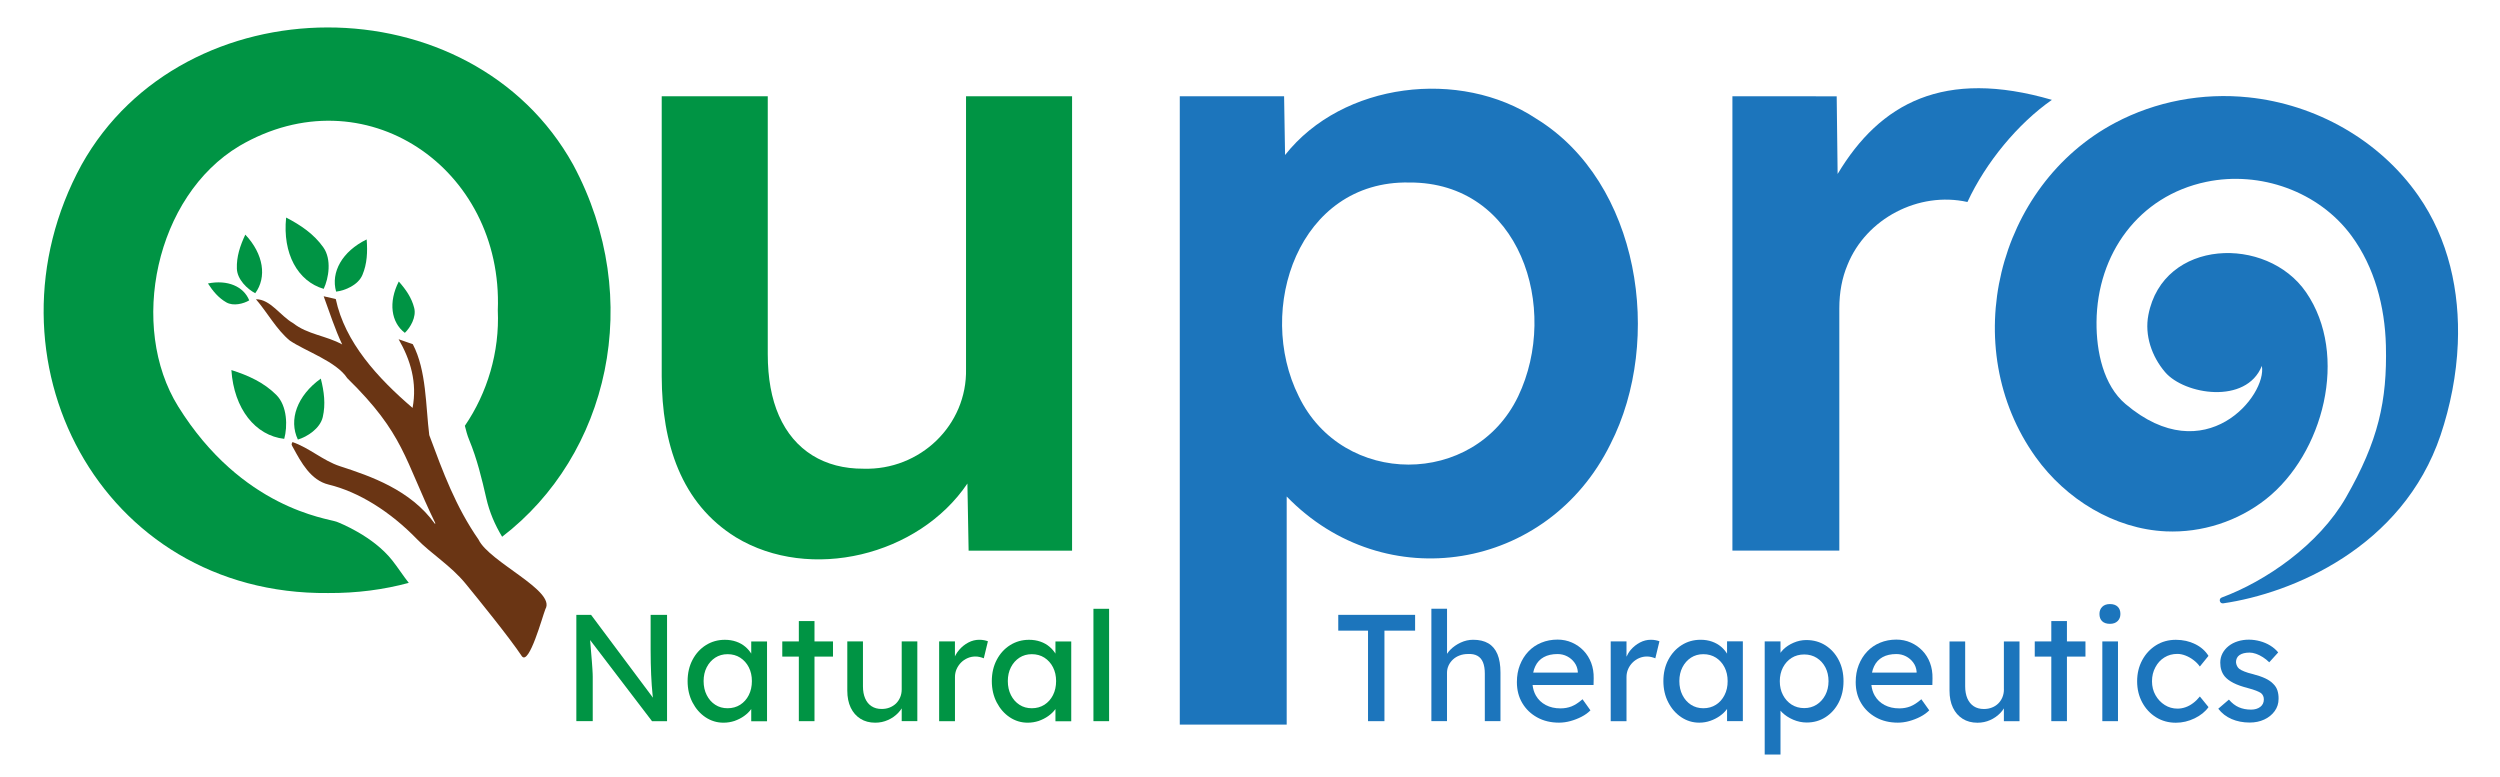 <svg xmlns="http://www.w3.org/2000/svg" xmlns:xlink="http://www.w3.org/1999/xlink" id="Layer_1" x="0px" y="0px" viewBox="0 0 723.27 224.88" style="enable-background:new 0 0 723.27 224.88;" xml:space="preserve"><style type="text/css">	.st0{fill:#009444;}	.st1{fill:#1C75BC;}	.st2{fill:#6A3514;}</style><path class="st0" d="M166.74,208.64v-30.76H171l18.81,25.18l-0.7,0.4c-0.12-0.73-0.22-1.53-0.31-2.4c-0.09-0.86-0.17-1.79-0.24-2.77 c-0.07-0.98-0.13-2.02-0.18-3.12s-0.08-2.25-0.11-3.45c-0.03-1.2-0.04-2.45-0.04-3.74v-10.1h4.75v30.76h-4.35l-18.5-24.25l0.48-0.62 c0.15,1.79,0.27,3.3,0.37,4.55c0.1,1.24,0.19,2.3,0.26,3.16c0.07,0.86,0.12,1.57,0.15,2.11c0.03,0.54,0.05,0.99,0.07,1.34 c0.01,0.35,0.02,0.66,0.02,0.92v12.78H166.74z"></path><path class="st0" d="M209.31,209.08c-1.9,0-3.64-0.53-5.21-1.58c-1.57-1.05-2.82-2.49-3.76-4.3c-0.94-1.82-1.41-3.87-1.41-6.15 c0-2.31,0.48-4.37,1.43-6.17c0.95-1.8,2.24-3.22,3.87-4.24c1.63-1.02,3.45-1.54,5.47-1.54c1.2,0,2.3,0.18,3.3,0.53 c1,0.35,1.87,0.84,2.61,1.47c0.75,0.63,1.36,1.36,1.84,2.17c0.48,0.82,0.78,1.7,0.9,2.64l-1.01-0.35v-5.97h4.57v23.07h-4.57v-5.49 l1.05-0.31c-0.18,0.79-0.53,1.56-1.08,2.31c-0.54,0.75-1.23,1.41-2.06,2c-0.83,0.59-1.76,1.05-2.77,1.41 C211.49,208.9,210.43,209.08,209.31,209.08z M210.5,204.9c1.38,0,2.59-0.34,3.65-1.01c1.05-0.68,1.88-1.6,2.48-2.79 c0.6-1.18,0.9-2.54,0.9-4.06c0-1.49-0.3-2.83-0.9-4c-0.6-1.17-1.43-2.09-2.48-2.77c-1.05-0.67-2.27-1.01-3.65-1.01 c-1.35,0-2.54,0.34-3.58,1.01c-1.04,0.68-1.86,1.6-2.46,2.77c-0.6,1.17-0.9,2.5-0.9,4c0,1.52,0.3,2.88,0.9,4.06 c0.6,1.19,1.42,2.12,2.46,2.79C207.96,204.57,209.15,204.9,210.5,204.9z"></path><path class="st0" d="M226.32,189.96v-4.39h14.67v4.39H226.32z M231.11,208.64v-28.96h4.53v28.96H231.11z"></path><path class="st0" d="M253.21,209.08c-1.64,0-3.07-0.38-4.28-1.14s-2.15-1.83-2.81-3.21c-0.66-1.38-0.99-3.02-0.99-4.92v-14.24h4.53 v13c0,1.35,0.21,2.51,0.64,3.49c0.42,0.98,1.04,1.74,1.85,2.26c0.81,0.53,1.78,0.79,2.92,0.79c0.85,0,1.63-0.14,2.33-0.42 c0.7-0.28,1.31-0.67,1.82-1.16c0.51-0.5,0.91-1.1,1.21-1.8c0.29-0.7,0.44-1.46,0.44-2.29v-13.88h4.52v23.07h-4.52v-4.83l0.79-0.53 c-0.35,1.08-0.94,2.06-1.78,2.94c-0.83,0.88-1.82,1.58-2.97,2.09C255.75,208.82,254.52,209.08,253.21,209.08z"></path><path class="st0" d="M271.7,208.64v-23.07h4.57v7.25l-0.44-1.76c0.32-1.11,0.87-2.12,1.65-3.03c0.78-0.91,1.67-1.62,2.68-2.15 s2.06-0.79,3.14-0.79c0.5,0,0.97,0.04,1.43,0.13c0.45,0.09,0.81,0.19,1.08,0.31l-1.19,4.92c-0.35-0.15-0.74-0.27-1.16-0.37 c-0.42-0.1-0.84-0.15-1.25-0.15c-0.79,0-1.55,0.15-2.26,0.46c-0.72,0.31-1.35,0.73-1.89,1.27c-0.54,0.54-0.97,1.17-1.3,1.89 c-0.32,0.72-0.48,1.5-0.48,2.35v12.74H271.7z"></path><path class="st0" d="M297.32,209.08c-1.9,0-3.64-0.53-5.21-1.58c-1.57-1.05-2.82-2.49-3.76-4.3c-0.94-1.82-1.41-3.87-1.41-6.15 c0-2.31,0.48-4.37,1.43-6.17c0.95-1.8,2.24-3.22,3.87-4.24c1.63-1.02,3.45-1.54,5.47-1.54c1.2,0,2.3,0.18,3.3,0.53 c1,0.35,1.87,0.84,2.61,1.47c0.75,0.63,1.36,1.36,1.84,2.17c0.48,0.82,0.78,1.7,0.9,2.64l-1.01-0.35v-5.97h4.57v23.07h-4.57v-5.49 l1.05-0.31c-0.18,0.79-0.53,1.56-1.08,2.31c-0.54,0.75-1.23,1.41-2.06,2c-0.83,0.59-1.76,1.05-2.77,1.41 C299.49,208.9,298.43,209.08,297.32,209.08z M298.51,204.9c1.38,0,2.59-0.34,3.65-1.01c1.05-0.68,1.88-1.6,2.48-2.79 c0.6-1.18,0.9-2.54,0.9-4.06c0-1.49-0.3-2.83-0.9-4c-0.6-1.17-1.43-2.09-2.48-2.77c-1.05-0.67-2.27-1.01-3.65-1.01 c-1.35,0-2.54,0.34-3.58,1.01c-1.04,0.68-1.86,1.6-2.46,2.77c-0.6,1.17-0.9,2.5-0.9,4c0,1.52,0.3,2.88,0.9,4.06 c0.6,1.19,1.42,2.12,2.46,2.79C295.96,204.57,297.16,204.9,298.51,204.9z"></path><path class="st0" d="M316.34,208.64v-32.51h4.53v32.51H316.34z"></path><polygon class="st1" points="387.17,182.45 395.78,182.45 395.78,208.64 400.53,208.64 400.53,182.45 409.4,182.45 409.4,177.88  387.17,177.88 "></polygon><path class="st1" d="M430.58,186.12c-1.17-0.69-2.64-1.03-4.39-1.03c-1.23,0-2.43,0.27-3.6,0.81c-1.17,0.54-2.18,1.25-3.03,2.11 c-0.36,0.37-0.66,0.75-0.92,1.15v-13.04h-4.53v32.51c0.38,0,0.76,0,1.14,0c0.38,0,0.76,0,1.14,0h2.24v-13.97 c0-0.76,0.15-1.47,0.46-2.13c0.31-0.66,0.73-1.24,1.27-1.74c0.54-0.5,1.18-0.89,1.91-1.16c0.73-0.28,1.54-0.42,2.42-0.42 c1.08-0.06,1.99,0.11,2.72,0.51c0.73,0.4,1.27,1.02,1.63,1.89c0.35,0.86,0.53,1.95,0.53,3.27v13.75h4.53v-14.06 c0-2.14-0.29-3.91-0.88-5.32C432.63,187.85,431.75,186.81,430.58,186.12z"></path><path class="st1" d="M458.15,188.25c-0.95-0.99-2.07-1.78-3.36-2.35c-1.29-0.57-2.68-0.86-4.17-0.86c-1.7,0-3.27,0.3-4.72,0.9 c-1.45,0.6-2.7,1.45-3.73,2.55c-1.04,1.1-1.85,2.39-2.44,3.89c-0.59,1.49-0.88,3.15-0.88,4.96c0,2.29,0.52,4.31,1.56,6.06 c1.04,1.76,2.48,3.14,4.31,4.15s3.93,1.52,6.31,1.52c1.08,0,2.19-0.15,3.32-0.46c1.13-0.31,2.2-0.73,3.21-1.25s1.87-1.14,2.57-1.85 l-2.29-3.21c-1.14,0.99-2.2,1.68-3.19,2.07c-0.98,0.38-2.04,0.57-3.19,0.57c-1.61,0-3.03-0.32-4.26-0.97 c-1.23-0.65-2.18-1.56-2.86-2.75c-0.51-0.9-0.82-1.91-0.95-3.05h17.64l0.04-1.93c0.03-1.61-0.21-3.1-0.72-4.46 C459.83,190.43,459.1,189.25,458.15,188.25z M446.62,190.12c1.08-0.6,2.42-0.9,4-0.9c0.99,0,1.92,0.22,2.77,0.66 c0.85,0.44,1.55,1.04,2.11,1.8c0.56,0.76,0.88,1.63,0.97,2.59v0.31h-12.9c0.14-0.67,0.33-1.28,0.6-1.82 C444.71,191.6,445.53,190.72,446.62,190.12z"></path><path class="st1" d="M477.59,185.09c-1.08,0-2.13,0.26-3.14,0.79s-1.9,1.24-2.68,2.15c-0.52,0.6-0.89,1.27-1.21,1.96v-4.42h-4.57 v23.07h4.57V195.9c0-0.85,0.16-1.63,0.48-2.35c0.32-0.72,0.75-1.35,1.3-1.89c0.54-0.54,1.17-0.97,1.89-1.27 c0.72-0.31,1.47-0.46,2.26-0.46c0.41,0,0.83,0.05,1.25,0.15c0.42,0.1,0.81,0.23,1.16,0.37l1.19-4.92c-0.26-0.12-0.62-0.22-1.08-0.31 C478.57,185.13,478.09,185.09,477.59,185.09z"></path><path class="st1" d="M499.65,189.11c-0.47-0.75-1.04-1.43-1.74-2.02c-0.75-0.63-1.62-1.12-2.61-1.47c-1-0.35-2.09-0.53-3.3-0.53 c-2.02,0-3.84,0.51-5.47,1.54c-1.63,1.02-2.91,2.44-3.87,4.24c-0.95,1.8-1.43,3.86-1.43,6.17c0,2.29,0.47,4.34,1.41,6.15 c0.94,1.82,2.19,3.25,3.76,4.3s3.3,1.58,5.21,1.58c1.11,0,2.18-0.18,3.19-0.53c1.01-0.35,1.93-0.82,2.77-1.41 c0.83-0.59,1.52-1.25,2.06-2c0.01-0.01,0.01-0.02,0.02-0.04v3.53h4.57v-23.07h-4.57V189.11z M498.92,201.1 c-0.6,1.19-1.43,2.12-2.48,2.79c-1.05,0.67-2.27,1.01-3.65,1.01c-1.35,0-2.54-0.34-3.58-1.01c-1.04-0.68-1.86-1.6-2.46-2.79 c-0.6-1.18-0.9-2.54-0.9-4.06c0-1.49,0.3-2.83,0.9-4c0.6-1.17,1.42-2.09,2.46-2.77c1.04-0.67,2.23-1.01,3.58-1.01 c1.38,0,2.59,0.34,3.65,1.01c1.05,0.68,1.88,1.6,2.48,2.77c0.6,1.17,0.9,2.5,0.9,4C499.83,198.56,499.53,199.92,498.92,201.1z"></path><path class="st1" d="M528.12,186.71c-1.61-1.02-3.46-1.54-5.54-1.54c-1.26,0-2.48,0.26-3.67,0.77c-1.19,0.51-2.19,1.17-3.01,1.98 c-0.32,0.31-0.57,0.63-0.79,0.95v-3.3h-4.57v32.73h4.57v-12.69c0.15,0.17,0.31,0.35,0.48,0.52c0.88,0.85,1.95,1.55,3.21,2.09 c1.26,0.54,2.56,0.81,3.91,0.81c2.02,0,3.84-0.52,5.45-1.56c1.61-1.04,2.88-2.46,3.8-4.26c0.92-1.8,1.38-3.84,1.38-6.13 c0-2.31-0.47-4.36-1.41-6.15C531.01,189.14,529.73,187.74,528.12,186.71z M528.08,201.08c-0.62,1.17-1.45,2.09-2.5,2.77 c-1.05,0.67-2.26,1.01-3.6,1.01c-1.38,0-2.59-0.34-3.65-1.01c-1.05-0.68-1.89-1.6-2.5-2.77c-0.62-1.17-0.92-2.5-0.92-4 c0-1.49,0.31-2.83,0.92-4c0.62-1.17,1.45-2.09,2.5-2.75c1.05-0.66,2.27-0.99,3.65-0.99c1.38,0,2.59,0.34,3.65,1.01 c1.05,0.68,1.88,1.59,2.48,2.75c0.6,1.16,0.9,2.48,0.9,3.98C529,198.58,528.69,199.91,528.08,201.08z"></path><path class="st1" d="M556.17,188.25c-0.95-0.99-2.07-1.78-3.36-2.35c-1.29-0.57-2.68-0.86-4.17-0.86c-1.7,0-3.27,0.3-4.72,0.9 c-1.45,0.6-2.7,1.45-3.73,2.55c-1.04,1.1-1.85,2.39-2.44,3.89c-0.59,1.49-0.88,3.15-0.88,4.96c0,2.29,0.52,4.31,1.56,6.06 c1.04,1.76,2.48,3.14,4.31,4.15s3.93,1.52,6.31,1.52c1.08,0,2.19-0.15,3.32-0.46c1.13-0.31,2.2-0.73,3.21-1.25 c1.01-0.53,1.87-1.14,2.57-1.85l-2.29-3.21c-1.14,0.99-2.2,1.68-3.19,2.07c-0.98,0.38-2.04,0.57-3.19,0.57 c-1.61,0-3.03-0.32-4.26-0.97c-1.23-0.65-2.18-1.56-2.86-2.75c-0.51-0.9-0.82-1.91-0.95-3.05h17.64l0.04-1.93 c0.03-1.61-0.21-3.1-0.72-4.46C557.86,190.43,557.13,189.25,556.17,188.25z M544.64,190.12c1.08-0.6,2.42-0.9,4-0.9 c0.99,0,1.92,0.22,2.77,0.66c0.85,0.44,1.55,1.04,2.11,1.8c0.56,0.76,0.88,1.63,0.97,2.59v0.31h-12.9c0.14-0.67,0.33-1.28,0.6-1.82 C542.74,191.6,543.56,190.72,544.64,190.12z"></path><path class="st1" d="M579.75,199.45c0,0.82-0.15,1.58-0.44,2.29c-0.29,0.7-0.7,1.3-1.21,1.8c-0.51,0.5-1.12,0.89-1.82,1.16 c-0.7,0.28-1.48,0.42-2.33,0.42c-1.14,0-2.12-0.26-2.92-0.79c-0.81-0.53-1.42-1.28-1.85-2.26c-0.42-0.98-0.64-2.14-0.64-3.49v-13 h-4.53v14.24c0,1.9,0.33,3.54,0.99,4.92c0.66,1.38,1.6,2.45,2.81,3.21s2.64,1.14,4.28,1.14c1.32,0,2.55-0.26,3.69-0.77 c1.14-0.51,2.13-1.21,2.97-2.09c0.39-0.41,0.71-0.84,0.99-1.29v3.71h4.52v-23.07h-4.52V199.45z"></path><polygon class="st1" points="597.98,179.68 593.46,179.68 593.46,185.57 588.67,185.57 588.67,189.96 593.46,189.96 593.46,208.64  597.98,208.64 597.98,189.96 603.34,189.96 603.34,185.57 597.98,185.57 "></polygon><rect x="608.22" y="185.57" class="st1" width="4.53" height="23.07"></rect><path class="st1" d="M610.42,174.76c-0.94,0-1.68,0.26-2.22,0.79c-0.54,0.53-0.81,1.22-0.81,2.07c0,0.91,0.26,1.61,0.79,2.11 c0.53,0.5,1.27,0.75,2.24,0.75c0.94,0,1.68-0.26,2.22-0.79c0.54-0.53,0.81-1.21,0.81-2.06c0-0.91-0.26-1.61-0.79-2.11 C612.13,175.01,611.38,174.76,610.42,174.76z"></path><path class="st1" d="M626.17,190.21c1.1-0.69,2.35-1.03,3.76-1.03c0.76,0,1.55,0.16,2.37,0.48c0.82,0.32,1.6,0.76,2.33,1.32 c0.73,0.56,1.33,1.17,1.8,1.85l2.5-3.08c-0.88-1.43-2.16-2.57-3.84-3.4c-1.68-0.83-3.55-1.25-5.6-1.25c-2.14,0-4.05,0.53-5.73,1.58 c-1.68,1.05-3.02,2.49-4,4.31c-0.98,1.82-1.47,3.85-1.47,6.11c0,2.26,0.49,4.29,1.47,6.11c0.98,1.82,2.31,3.25,4,4.3 c1.68,1.05,3.6,1.58,5.73,1.58c1.87,0,3.68-0.43,5.43-1.27c1.74-0.85,3.08-1.93,4.02-3.25l-2.5-3.07c-0.62,0.76-1.27,1.41-1.98,1.93 c-0.7,0.53-1.43,0.92-2.18,1.18c-0.75,0.26-1.52,0.4-2.31,0.4c-1.35,0-2.58-0.35-3.69-1.05c-1.11-0.7-2.01-1.65-2.68-2.84 c-0.67-1.18-1.01-2.53-1.01-4.02c0-1.49,0.32-2.84,0.97-4.04C624.2,191.84,625.07,190.89,626.17,190.21z"></path><path class="st1" d="M658.88,199.76c-0.24-0.73-0.65-1.38-1.23-1.93c-0.56-0.59-1.31-1.11-2.26-1.56c-0.95-0.45-2.16-0.87-3.62-1.25 c-1-0.24-1.82-0.48-2.46-0.75c-0.65-0.26-1.13-0.51-1.45-0.75c-0.29-0.23-0.52-0.52-0.68-0.86c-0.16-0.34-0.26-0.69-0.29-1.08 c0-0.44,0.09-0.83,0.26-1.19s0.43-0.64,0.77-0.88c0.34-0.23,0.75-0.41,1.25-0.53c0.5-0.12,1.05-0.18,1.67-0.18 c0.56,0,1.17,0.12,1.85,0.35c0.67,0.24,1.34,0.56,2,0.99c0.66,0.42,1.27,0.92,1.82,1.47l2.59-2.86c-0.62-0.76-1.38-1.42-2.29-1.98 c-0.91-0.56-1.9-0.98-2.97-1.27c-1.07-0.29-2.15-0.44-3.23-0.44c-1.14,0-2.22,0.16-3.23,0.48c-1.01,0.32-1.89,0.78-2.64,1.38 c-0.75,0.6-1.33,1.3-1.76,2.11c-0.42,0.81-0.64,1.69-0.64,2.66c0,0.79,0.1,1.52,0.31,2.17c0.2,0.66,0.53,1.27,0.97,1.82 c0.59,0.7,1.42,1.33,2.51,1.89c1.08,0.56,2.47,1.05,4.17,1.49c0.99,0.26,1.81,0.52,2.44,0.77c0.63,0.25,1.09,0.48,1.38,0.68 c0.56,0.47,0.83,1.08,0.83,1.85c0,0.44-0.09,0.84-0.26,1.21c-0.18,0.37-0.43,0.68-0.77,0.94c-0.34,0.26-0.73,0.46-1.19,0.59 c-0.45,0.13-0.94,0.2-1.47,0.2c-1.32,0-2.5-0.23-3.54-0.68c-1.04-0.45-2-1.19-2.88-2.22l-3.08,2.64c1.02,1.32,2.31,2.32,3.87,2.99 c1.55,0.67,3.3,1.01,5.23,1.01c1.55,0,2.96-0.29,4.22-0.88c1.26-0.59,2.26-1.4,3.01-2.44c0.75-1.04,1.12-2.22,1.12-3.54 C659.23,201.31,659.11,200.5,658.88,199.76z"></path><path class="st0" d="M115.37,81.44c-3.05,6-2.23,11.84,1.76,14.86c1.59-1.53,3.38-4.58,2.7-7.22 C119.09,86.15,117.43,83.75,115.37,81.44z"></path><g>	<g>		<path class="st0" d="M140.69,144.16c0.91,3.99,2.49,7.68,4.58,11.13c30.79-23.59,41.41-68.73,20.57-107.61   c-29.44-53.12-112.72-52.85-142.25,0c-30.4,55.72,5.3,124.53,71.35,123.89c8.29,0.05,16.08-0.98,23.32-2.94   c-1.68-2.13-3.13-4.43-4.82-6.56c-5.52-6.95-15.07-10.76-16.07-11.13c-2.69-0.99-27.4-3.75-45.81-33.33   c-14.37-23.09-6.68-60.85,17.73-75.4c36.08-21.09,76.34,6.35,74.73,47.56c0.54,12.11-3.03,23.9-9.53,33.42   c0.34,1.38,0.7,2.75,1.24,4.05C138,132.72,139.38,138.42,140.69,144.16z"></path>	</g></g><path class="st0" d="M279.48,106.67c0.38,16.41-13.37,29.44-29.68,28.93c-11.21,0.06-19.99-5.23-24.44-15.34 c-2.16-4.9-3.24-10.85-3.24-17.83V27.86h-30.68v81.06c0.06,19.38,5.6,36.7,21.45,46.52c21.47,13.01,52.89,5.35,66.99-15.55 l0.35,19.42h29.93V27.86h-30.68V106.67z"></path><path class="st0" d="M70.97,67.88c5.3,5.62,6.28,12.33,2.87,16.95c-2.25-1.17-5.2-3.96-5.31-7.08 C68.4,74.27,69.46,71.09,70.97,67.88z"></path><path class="st0" d="M60.16,82.01c5.69-1.15,10.35,0.88,11.94,4.89c-1.63,0.97-4.58,1.75-6.62,0.58 C63.22,86.19,61.61,84.25,60.16,82.01z"></path><path class="st0" d="M82.78,62.94C81.7,73.37,86.16,81.4,93.65,83.57c1.46-3.11,2.35-8.55-0.11-12.01 C90.82,67.72,87.06,65.16,82.78,62.94z"></path><path class="st0" d="M106.08,69.27c-7.07,3.44-10.43,9.47-8.84,15.1c2.56-0.3,6.38-1.89,7.61-4.83 C106.22,76.29,106.36,72.88,106.08,69.27z"></path><path class="st0" d="M66.94,107.06c0.75,11.25,6.95,18.97,15.29,19.9c0.98-3.56,0.93-9.5-2.3-12.72 C76.34,110.66,71.88,108.63,66.94,107.06z"></path><path class="st0" d="M92.81,109.53c-6.88,4.94-9.34,11.95-6.63,17.64c2.66-0.79,6.42-3.17,7.2-6.51 C94.24,116.95,93.77,113.3,92.81,109.53z"></path><g>	<path class="st2" d="M138.46,156.13c-6.65-9.58-10.27-19.48-14.27-30.25c-1.05-8.4-0.78-18.68-4.76-26.3l-4.11-1.44  c3.45,5.97,5.42,12.54,4.04,19.87c-10.13-8.67-19.58-19.01-22.22-31.49l-3.5-0.81c1.72,4.68,3.25,9.5,5.36,13.95  c-4.56-2.55-10.06-2.88-14.21-6.18c-3.58-1.98-6.58-6.96-10.74-6.9c3.28,3.79,5.92,8.75,9.77,11.93  c4.43,3.05,13.48,6.03,16.65,10.9c16.51,16.17,16.45,23.38,25.5,42.01c-0.06,0.03-0.11,0.07-0.17,0.1  c-7.02-9.8-18.6-13.77-27.47-16.65c-4.81-1.56-8.82-5.3-13.72-6.98c-0.43,0.76-0.21,0.88,0.18,1.59c2.32,4.28,5.1,9.46,10.28,10.71  c8.76,2.12,17.88,7.86,25.51,15.74c4.24,4.37,9.82,7.67,14.13,12.94c3.63,4.43,12.77,15.69,16.29,21.01  c2.11,2.62,5.91-11.46,6.79-13.67C160.94,170.91,141.6,162.65,138.46,156.13z"></path></g><path class="st1" d="M444.45,34.34c-21.94-14.58-56.02-10.6-72.67,10.51l-0.28-17h-30.18v181.78h30.93v-65.99 c28.36,29.28,75.55,21.6,93.66-15.15C481.3,98.36,474.41,52.72,444.45,34.34z M439.22,114.66c-12.68,26.4-50.8,26.27-63.48,0 c-12.61-25.25-0.03-62.45,31.93-61.86C439.8,52.61,451.36,89.24,439.22,114.66z"></path><path class="st1" d="M593.63,28.89c-31.21-9.08-49.68,0.89-61.99,21.44l-0.27-22.47H501.2V159.3h30.93V89.22 c0-4.65,0.79-8.85,2.37-12.6c5.39-13.39,20.59-21.33,34.7-18.18C574.51,46.98,583.8,35.75,593.63,28.89z"></path><g>	<path class="st1" d="M711.06,99.46c0.63-15.12-2.66-30.3-11.42-42.84c-11.26-16.12-29.66-26.44-49.14-28.46  c-13.26-1.38-26.82,1.13-38.61,7.39c-34.23,18.17-45.73,64.94-22.93,96.72c8.72,12.16,22.75,20.8,37.69,21.46  c10.34,0.46,20.81-2.92,28.93-9.34c16.57-13.08,24.09-41.66,11.58-59.84c-11.37-16.52-41.37-15.54-45.62,6.57  c-1.13,5.87,0.96,11.99,4.84,16.54c5.57,6.53,23.48,9.45,27.99-1.8c1.59,8.46-16.32,30.62-39.45,11.02  c-6.37-5.4-8.45-15.12-8.38-23.69c0.16-19.71,12.16-36.49,31.77-40.58c15.55-3.24,32.53,2.74,42.01,15.63  c6.67,9.07,9.66,20.48,9.94,31.74c0.39,16.04-2.2,27.6-11.52,43.88c-7.9,13.8-23.29,24.31-35.98,29.01  c-0.97,0.36-0.6,1.83,0.43,1.68c19.77-2.86,51.88-16.03,62.89-48.66C708.9,117.47,710.68,108.47,711.06,99.46z"></path></g></svg>
